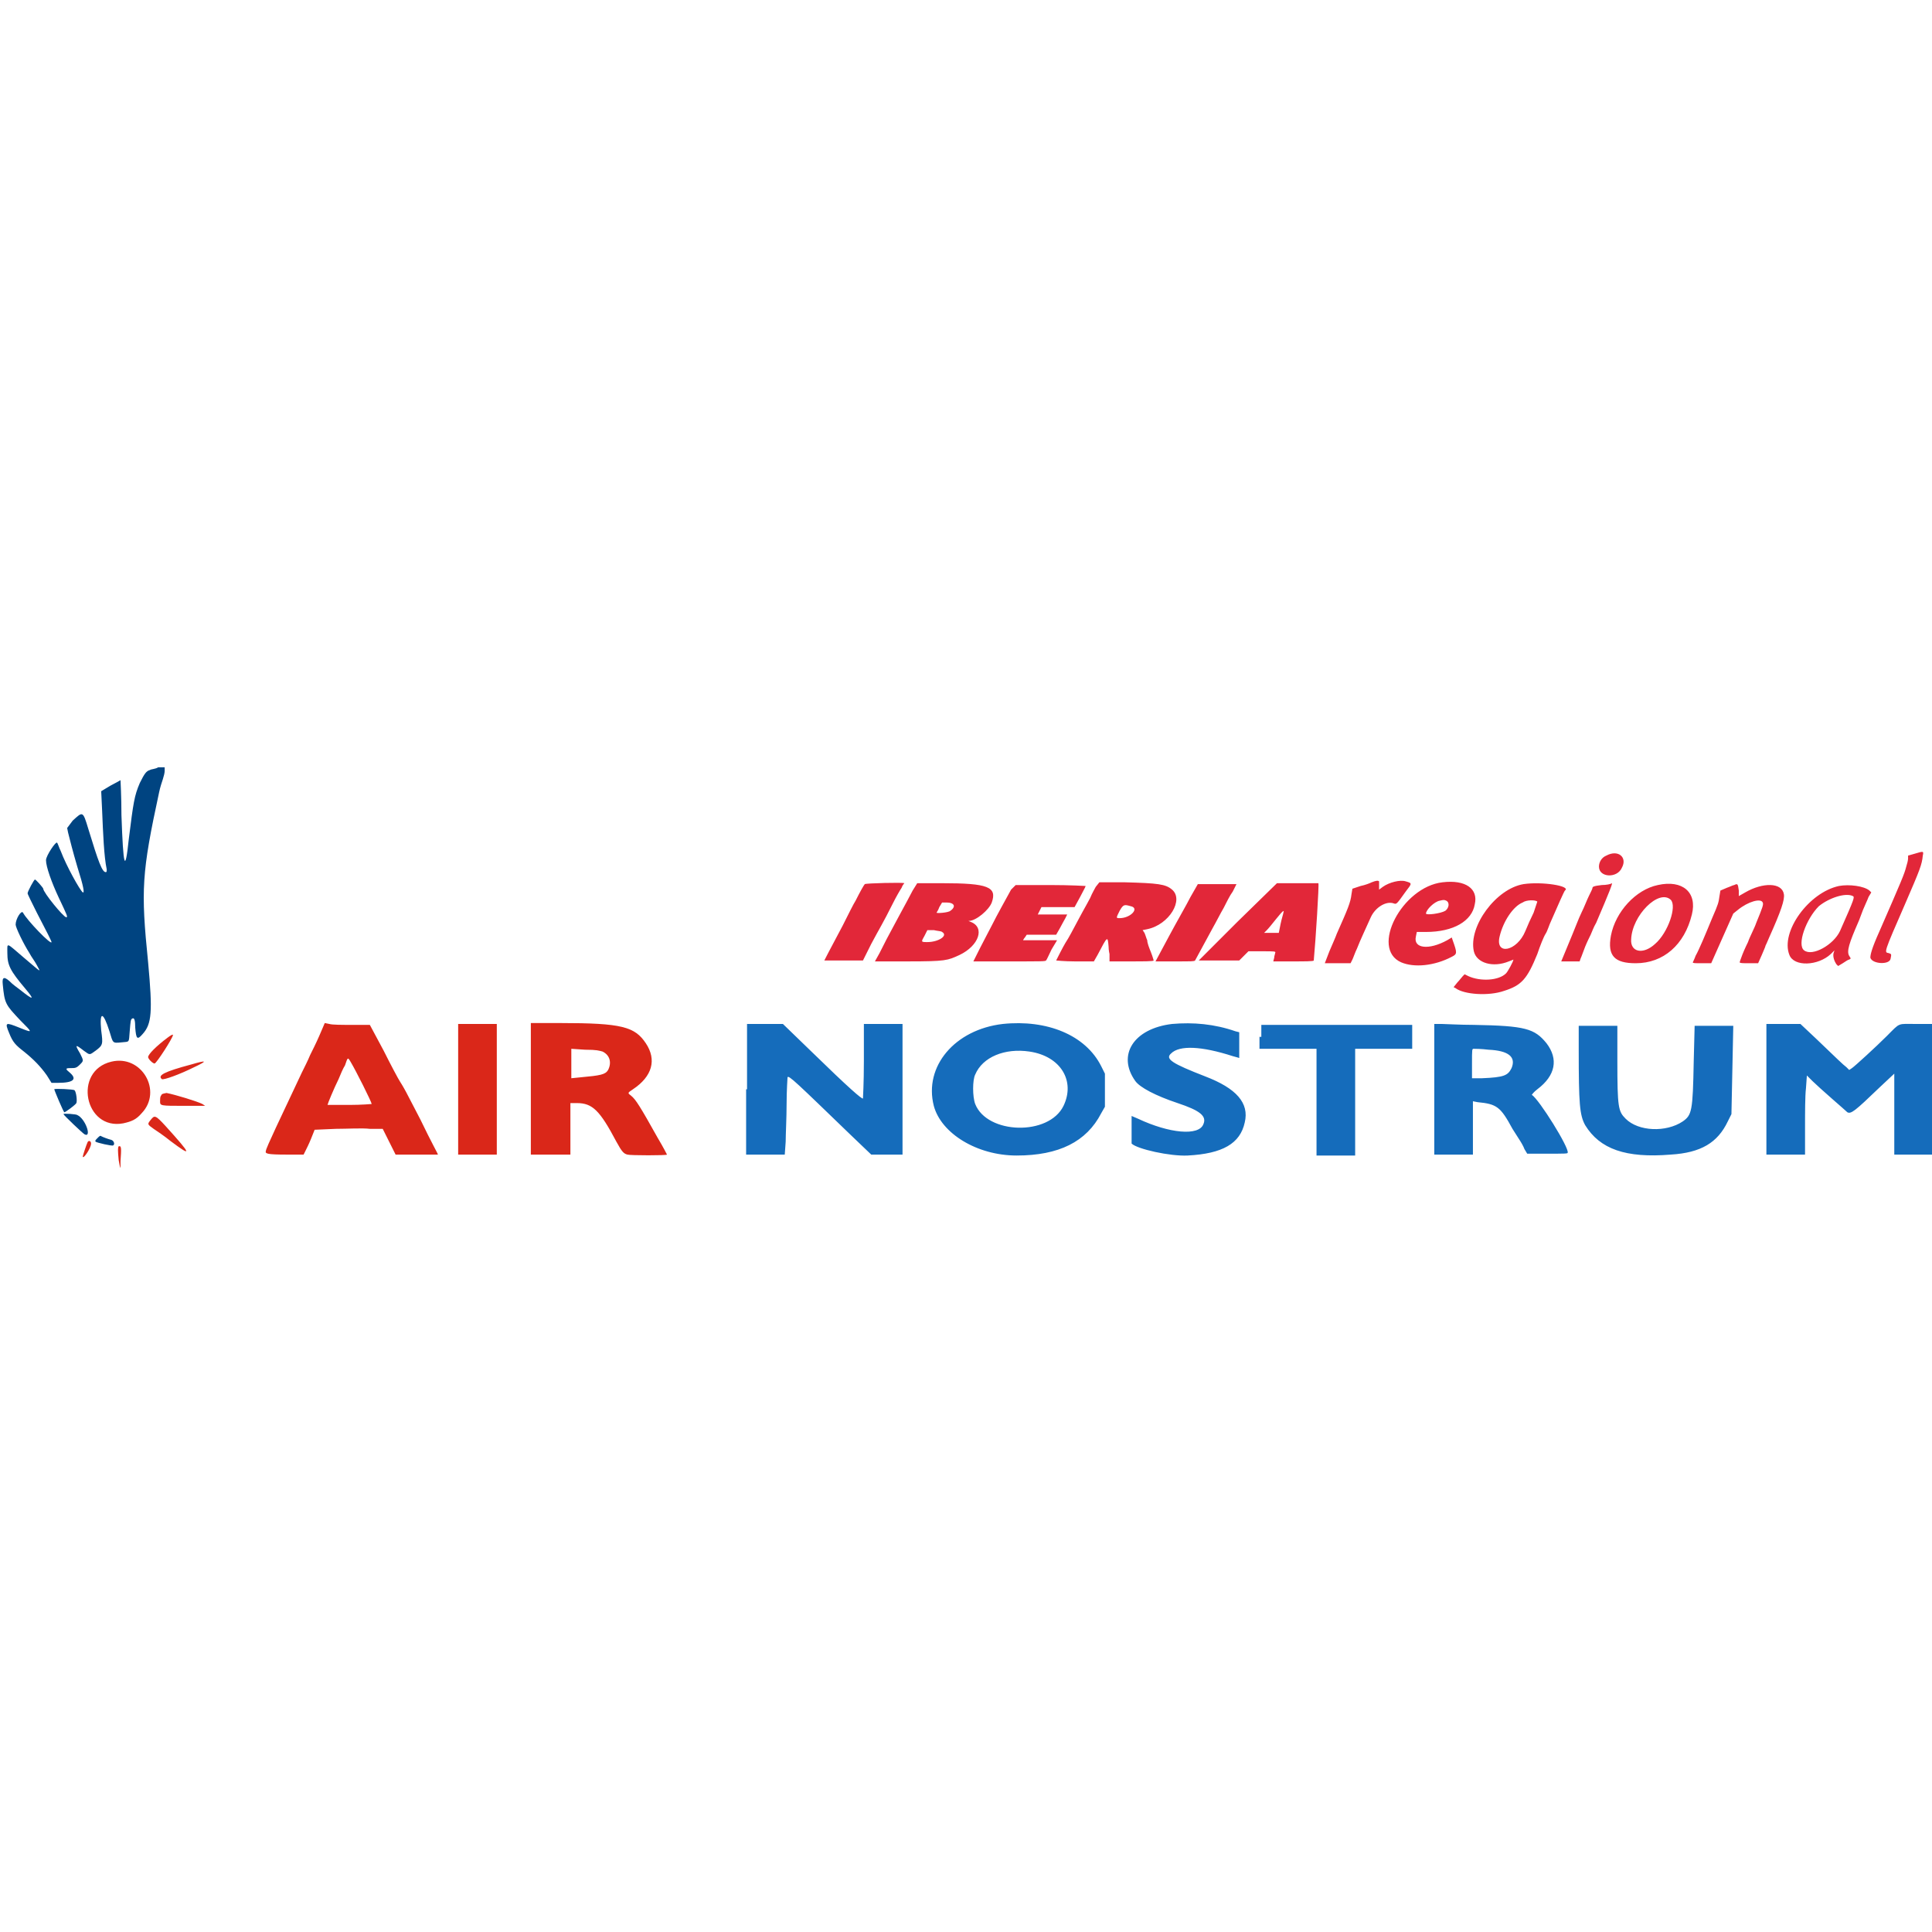 <?xml version="1.0" encoding="UTF-8"?>
<svg xmlns="http://www.w3.org/2000/svg" xmlns:xlink="http://www.w3.org/1999/xlink" version="1.1" id="Layer_1" x="0px" y="0px" viewBox="0 0 210 210" style="enable-background:new 0 0 210 210;" xml:space="preserve"> <style type="text/css"> .st0{fill-rule:evenodd;clip-rule:evenodd;fill:#DA2719;} .st1{fill-rule:evenodd;clip-rule:evenodd;fill:#E22739;} .st2{fill-rule:evenodd;clip-rule:evenodd;fill:#004481;} .st3{fill-rule:evenodd;clip-rule:evenodd;fill:#156CBB;} </style> <g id="svgg"> <path id="path0" class="st0" d="M34.7,112.6c-0.3,0.7-0.8,1.7-1,2.1c-0.2,0.5-0.6,1.3-0.9,1.9c-2.3,4.9-3.9,8.2-3.9,8.5 c-0.1,0.3,0.1,0.4,2.3,0.4H33l0.2-0.4c0.1-0.2,0.4-0.8,0.6-1.3l0.4-1l2.3-0.1c1.2,0,2.9-0.1,3.7,0l1.4,0l0.7,1.4l0.7,1.4l2.3,0 c1.3,0,2.3,0,2.3,0c0-0.1-0.7-1.3-1.9-3.8c-0.4-0.8-1-1.9-1.3-2.5s-0.7-1.3-0.9-1.6c-0.2-0.3-1-1.8-1.8-3.4l-1.5-2.8h-1.9 c-1.1,0-2.2,0-2.5-0.1l-0.5-0.1L34.7,112.6 M49.8,118.4v7.1h2.1H54v-7.1v-7.1h-2.1h-2.1V118.4 M57.7,118.4v7.1h2.1H62v-2.8v-2.8 h0.7c1.7,0,2.5,0.8,4.3,4.2c0.6,1.1,0.8,1.3,1.2,1.4c0.3,0.1,4.3,0.1,4.3,0c0,0-0.4-0.8-1-1.8c-1.9-3.4-2.4-4.2-2.9-4.6 c-0.4-0.3-0.4-0.3,0.2-0.7c2.1-1.4,2.6-3.2,1.4-5c-1.2-1.8-2.6-2.2-9.3-2.2l-3.2,0V118.4 M18.2,112.8c-1.2,0.9-2.1,1.8-2.1,2.1 c0,0.2,0.5,0.7,0.7,0.7c0.2,0,2-2.8,2-3.1C18.8,112.4,18.6,112.5,18.2,112.8 M65.5,114.3c0.8,0.4,1,1.2,0.6,2 c-0.3,0.5-0.8,0.6-3,0.8l-1,0.1v-1.6V114l1.5,0.1C64.9,114.1,65.1,114.2,65.5,114.3 M38.1,115.4c0.6,1,2.3,4.4,2.3,4.6 c0,0-1.1,0.1-2.4,0.1s-2.4,0-2.4,0c0-0.1,0.7-1.8,1.2-2.8c0.2-0.5,0.5-1.2,0.7-1.5C37.8,114.9,37.8,114.9,38.1,115.4 M12.1,115.4 c-4.2,1-2.9,7.5,1.3,6.7c0.9-0.2,1.4-0.4,2-1.1C17.7,118.6,15.4,114.6,12.1,115.4 M20.8,115.7c-3,0.8-3.7,1.2-3.2,1.6 c0.2,0.1,1.9-0.5,3.5-1.3C22.6,115.3,22.5,115.2,20.8,115.7 M17.5,119.1c-0.1,0.1-0.1,0.4-0.1,0.6c0,0.5,0,0.5,2.7,0.5l2.2,0 l-0.3-0.2c-0.6-0.3-2.9-1-3.9-1.2C17.6,118.9,17.6,118.9,17.5,119.1 M16.4,121.7c-0.4,0.5-0.4,0.5,0.3,1c0.3,0.2,1.2,0.8,1.8,1.3 c2.4,1.8,2.4,1.6-0.5-1.6C16.9,121.2,16.8,121.2,16.4,121.7 M9.5,124.2c-0.1,0.2-0.5,1.4-0.5,1.5c0,0.4,0.9-0.9,0.9-1.4 C9.9,124,9.6,123.9,9.5,124.2 M12.9,124.6c-0.1,0.1-0.1,0.5,0,1.5c0.2,1.1,0.2,1.1,0.2,0.1C13.2,124.8,13.2,124.5,12.9,124.6"></path> <path id="path2" class="st1" d="M208.1,92.8l-0.7,0.2v0.3c0,0.2-0.1,0.6-0.2,0.9c-0.2,0.8-0.5,1.5-2.9,7c-0.9,2-1,2.6-1,2.9 c0.2,0.7,2.1,0.8,2.2,0.1c0.1-0.5,0.1-0.5-0.2-0.6c-0.5-0.1-0.6,0.1,1.8-5.4c1.6-3.7,1.8-4.2,1.9-5.2 C209.1,92.5,209.1,92.5,208.1,92.8 M174.6,93c-0.5,0.2-0.8,0.7-0.8,1.2c0,1.2,2,1.3,2.5,0.1C176.9,93.2,175.9,92.3,174.6,93 M149.1,95.9c-0.2,0.1-0.7,0.3-1.2,0.4l-0.9,0.3l-0.1,0.6c-0.1,0.9-0.4,1.6-1.6,4.3c-0.1,0.3-0.5,1.2-0.8,1.9l-0.5,1.3h1.4h1.4 l0.2-0.4c0.1-0.2,0.3-0.8,0.5-1.2c0.3-0.8,1.1-2.5,1.5-3.4c0.5-1.1,1.7-1.8,2.5-1.5c0.3,0.1,0.3,0.1,1.3-1.3c0.7-0.9,0.7-0.9,0-1.1 c-0.6-0.2-1.8,0.1-2.5,0.6l-0.4,0.3l0-0.3c0-0.1,0-0.3,0-0.3c0,0,0-0.2,0-0.3C149.8,95.7,149.6,95.7,149.1,95.9 M156.8,95.9 c-4.4,0.5-7.9,7.2-4.5,8.7c1.4,0.6,3.6,0.4,5.5-0.6c0.6-0.3,0.6-0.4,0.1-1.8l-0.1-0.3l-0.5,0.3c-2,1.1-3.7,0.9-3.4-0.4l0.1-0.5l1,0 c3,0,5-1.2,5.3-3C160.7,96.6,159.3,95.6,156.8,95.9 M94,96.1c-0.1,0.1-0.5,0.8-1,1.8c-0.2,0.3-0.8,1.5-1.4,2.7 c-1.5,2.8-2,3.8-2,3.8c0,0,0.9,0,2.1,0l2.1,0l0.9-1.8c0.9-1.7,1.2-2.1,2.4-4.5c0.3-0.6,0.7-1.3,0.9-1.6c0.1-0.3,0.3-0.5,0.3-0.5 C98.2,95.9,94.1,96,94,96.1 M99.2,96.8c-0.2,0.4-0.9,1.7-1.5,2.8c-1.3,2.4-1.5,2.8-2.1,4l-0.5,0.9l3.6,0c4.1,0,4.3-0.1,5.6-0.7 c2.1-1,2.8-3,1.2-3.6c-0.2-0.1-0.3-0.1-0.2-0.1c0.8,0,2.2-1.2,2.5-2c0.6-1.7-0.4-2.1-5.4-2.1l-2.7,0L99.2,96.8 M109.9,96.7 c-0.6,1.1-1.5,2.7-2.1,3.9c-0.3,0.6-0.9,1.7-1.3,2.5l-0.7,1.4l3.9,0c3.6,0,3.9,0,4-0.1c0.1-0.1,0.3-0.6,0.6-1.2l0.6-1H113 c-1,0-1.8,0-1.8,0s0.1-0.2,0.2-0.3l0.2-0.3l1.6,0l1.6,0l0.4-0.7c0.2-0.4,0.5-0.9,0.6-1.1l0.2-0.4h-1.6h-1.6l0.2-0.4l0.2-0.4l1.8,0 l1.8,0l0.6-1.1c0.3-0.6,0.6-1.1,0.6-1.2c0,0-1.7-0.1-3.8-0.1h-3.8L109.9,96.7 M119.1,96.4c-0.1,0.2-0.4,0.7-0.6,1.2 c-0.2,0.4-0.5,0.9-0.6,1.1c-0.1,0.2-0.4,0.7-0.6,1.1c-0.7,1.3-1.1,2.1-1.5,2.7c-0.3,0.5-0.9,1.7-1,1.9c0,0,0.9,0.1,2,0.1h2.1 l0.4-0.7c1.1-2.1,1.1-2.1,1.2-0.9c0,0.4,0.1,0.8,0.1,0.8c0,0,0,0.2,0,0.4l0,0.4h2.4c1.3,0,2.4,0,2.4-0.1c0,0-0.1-0.4-0.3-0.9 c-0.2-0.5-0.4-1-0.4-1.3c-0.1-0.2-0.2-0.6-0.3-0.8l-0.2-0.3l0.5-0.1c2.4-0.5,4-3.2,2.7-4.3c-0.7-0.6-1.5-0.7-5.2-0.8l-2.7,0 L119.1,96.4 M129.4,97.5c-0.4,0.8-1.5,2.7-2.3,4.2l-1.5,2.8l2.1,0c1.9,0,2.1,0,2.2-0.1c0.1-0.2,0.7-1.3,1.9-3.5 c0.4-0.7,0.9-1.7,1.2-2.2c0.3-0.6,0.7-1.4,1-1.8l0.4-0.8h-2.1h-2.1L129.4,97.5 M134.5,100.2l-4.2,4.2l2.2,0l2.2,0l0.5-0.5l0.5-0.5 l1.5,0c1.4,0,1.5,0,1.4,0.2c0,0.1-0.1,0.3-0.1,0.5l-0.1,0.4h2.2c1.2,0,2.2,0,2.2-0.1c0.2-2.1,0.6-8.4,0.5-8.4c0,0-1,0-2.3,0h-2.2 L134.5,100.2 M165.6,96.1c-3,0.5-6,4.6-5.4,7.3c0.3,1.3,2.1,1.8,3.8,1.1c0.3-0.1,0.5-0.2,0.5-0.2c0,0.2-0.6,1.3-0.8,1.5 c-0.8,0.8-2.8,0.9-4.1,0.3l-0.4-0.2l-0.2,0.2c-0.1,0.1-0.4,0.5-0.6,0.7l-0.4,0.5l0.2,0.1c0.9,0.7,3.6,0.9,5.3,0.3 c1.9-0.6,2.5-1.3,3.6-4c0.3-0.9,0.7-1.9,0.9-2.2c0.2-0.3,0.4-1,0.6-1.4c0.7-1.6,1.4-3.2,1.5-3.3C170.8,96.3,167.6,95.8,165.6,96.1 M174.1,96.2c-0.9,0.1-1,0.2-1,0.3c0,0.1-0.2,0.5-0.4,0.9c-0.2,0.4-0.5,1.2-0.8,1.8c-0.3,0.6-0.7,1.7-1,2.4 c-0.7,1.7-1.2,2.9-1.2,2.9c0,0,0.5,0,1,0h1l0.1-0.3c0.1-0.2,0.3-0.8,0.5-1.3c0.2-0.5,0.5-1.1,0.6-1.3c0.1-0.2,0.3-0.8,0.6-1.3 c1.5-3.5,1.8-4.3,1.7-4.3C175.1,96.1,174.6,96.2,174.1,96.2 M180.2,96.2c-2.4,0.5-4.6,2.9-5.1,5.5c-0.4,2.2,0.4,3,2.7,3 c3,0,5.3-2,6.1-5.3C184.5,97,182.9,95.6,180.2,96.2 M188.5,96.2c-0.1,0-0.5,0.2-0.8,0.3l-0.7,0.3l-0.1,0.6 c-0.1,0.7-0.1,0.8-0.8,2.4c-0.7,1.7-1.4,3.4-1.8,4.1c-0.1,0.3-0.3,0.7-0.3,0.7c0,0.1,0.2,0.1,1,0.1h1l1.2-2.7l1.2-2.7l0.5-0.4 c1.1-0.9,2.5-1.3,2.7-0.8c0.1,0.2,0,0.5-0.7,2.2c-0.2,0.6-0.7,1.5-0.9,2.1c-0.3,0.6-0.6,1.3-0.7,1.6c-0.1,0.3-0.2,0.5-0.2,0.6 s0.4,0.1,1,0.1h1l0.4-0.9c0.2-0.5,0.4-0.9,0.4-1c0,0,0.2-0.4,0.4-0.9c1.3-2.9,1.7-4.1,1.6-4.7c-0.2-1.3-2.3-1.3-4.2-0.2l-0.7,0.4 l0-0.6C188.9,96.1,188.9,96,188.5,96.2 M199.9,96.3c-3.3,0.7-6.4,5-5.4,7.5c0.5,1.3,3.1,1.2,4.5-0.1l0.4-0.4l-0.1,0.3 c-0.1,0.4,0.1,0.9,0.3,1.2l0.2,0.2l0.5-0.3c0.3-0.2,0.6-0.4,0.7-0.4c0.2-0.1,0.2-0.1,0-0.4c-0.3-0.5,0-1.4,1-3.7 c0.1-0.2,0.3-0.8,0.5-1.3c0.2-0.5,0.5-1.1,0.6-1.4l0.3-0.5l-0.2-0.2C202.6,96.3,201,96.1,199.9,96.3 M201.4,97.4 c0.2,0.1,0.2,0.2-1.4,3.8c-0.7,1.5-3,2.8-3.9,2.1c-0.8-0.6,0.2-3.4,1.6-4.8C198.8,97.6,200.6,97,201.4,97.4 M181.6,97.8 c0.7,0.7-0.3,3.6-1.7,4.8c-1.3,1.2-2.7,0.9-2.6-0.5C177.4,99.5,180.3,96.6,181.6,97.8 M157.2,97.9c0.4,0.2,0.3,0.8-0.1,1.1 c-0.5,0.3-2.1,0.5-2.1,0.3c0-0.4,0.9-1.3,1.5-1.4C156.9,97.8,157,97.8,157.2,97.9 M167.1,98c0,0-0.2,0.6-0.4,1.2 c-0.3,0.6-0.7,1.5-0.9,2c-0.9,2.2-3.3,2.7-2.8,0.6c0.4-1.7,1.5-3.3,2.5-3.7C165.9,97.8,166.9,97.8,167.1,98 M103.6,98.3 c0.2,0.2,0,0.5-0.3,0.7c-0.2,0.2-1.5,0.3-1.5,0.2c0,0,0.2-0.3,0.3-0.6l0.3-0.5l0.5,0C103.3,98.1,103.5,98.2,103.6,98.3 M122.9,98.5 c1,0.2,0,1.3-1.2,1.3c-0.4,0-0.4,0,0-0.8C122.1,98.3,122.2,98.3,122.9,98.5 M139.5,99.2c0,0.1-0.2,0.7-0.3,1.2l-0.2,1l-0.8,0 l-0.8,0l0.3-0.3c0.2-0.2,0.6-0.7,1-1.2C139.5,98.9,139.6,98.9,139.5,99.2 M102.4,101.3c0.7,0.4-0.4,1.1-1.6,1.1 c-0.7,0-0.7,0-0.3-0.7l0.3-0.6h0.7C101.9,101.2,102.3,101.2,102.4,101.3 M0,83"></path> <path id="path3" class="st2" d="M16.3,83.7c-0.4,0.1-0.6,0.4-1.1,1.4c-0.6,1.4-0.7,2.1-1.2,6.1c-0.4,3.8-0.6,3.1-0.8-2.6 c0-2-0.1-3.7-0.1-3.8c0,0-0.5,0.3-1.1,0.6l-1,0.6l0.1,2.1c0.1,2.4,0.2,5,0.5,6.4c0,0.2,0,0.3-0.1,0.3c-0.4,0-0.8-1.1-1.9-4.7 c-0.6-2-0.6-1.9-1.7-0.9L7.3,90l0.1,0.5c0.2,0.8,0.5,2,1,3.7C9.1,96.4,9.2,97.1,9,97c-0.3-0.2-1.8-2.9-2.4-4.5 c-0.2-0.4-0.3-0.8-0.4-0.9C6.1,91.4,5,93,5,93.5c0,0.7,0.6,2.4,1.4,4.1c0.9,1.9,1,2.1,0.8,2.1c-0.3,0-2.5-2.7-2.5-3.1 c0-0.1-0.8-1-0.9-1c-0.1,0-0.8,1.3-0.8,1.5c0,0.1,0.5,1.1,1,2.1c1.1,2.1,1.6,3.1,1.6,3.2c0,0.4-2.7-2.4-3.1-3.2 c-0.2-0.3-0.8,0.7-0.8,1.3c0,0.3,0.8,2,1.5,3.1c0.2,0.4,0.6,0.9,0.8,1.3c0.5,0.9,0.5,0.8-1.4-0.8c-2-1.7-1.8-1.7-1.8-0.5 c0,1.3,0.3,1.9,1.9,3.8c1.1,1.3,1,1.4-0.5,0.2c-0.4-0.3-0.8-0.6-0.9-0.7c-0.8-0.8-1.1-0.8-1,0.1c0.2,2.1,0.3,2.2,1.9,3.9 c1.4,1.4,1.4,1.4-0.1,0.8c-1.5-0.6-1.6-0.6-1.1,0.6c0.4,1,0.7,1.3,1.6,2c1,0.8,1.8,1.6,2.5,2.6l0.5,0.8l0.7,0 c1.7,0,2.1-0.4,1.3-1.1c-0.5-0.4-0.5-0.5,0-0.5c0.6,0,0.7,0,1.1-0.4c0.4-0.4,0.4-0.4,0-1.2c-0.6-1-0.5-1,0.4-0.3 c0.7,0.5,0.6,0.5,1.3,0c0.8-0.6,0.8-0.7,0.6-2.2c-0.2-2.1,0.2-2.1,0.9,0.1c0.4,1.3,0.3,1.3,1.3,1.2c0.9-0.1,0.8,0.1,0.9-1.2 c0.1-1.2,0.1-1.3,0.3-1.4c0.2-0.1,0.3,0.2,0.3,1c0.1,1.2,0.2,1.4,0.8,0.7c1-1.1,1.1-2.4,0.6-7.8c-0.8-7.9-0.7-9.7,1.2-18.5 c0.1-0.5,0.3-1.1,0.4-1.4c0.1-0.3,0.2-0.7,0.2-0.9l0-0.4l-0.7,0C16.9,83.6,16.4,83.6,16.3,83.7 M5.9,118.4c0,0.1,1,2.5,1.1,2.5 c0.1,0,1.2-0.8,1.3-1c0.1-0.2,0-1.2-0.2-1.4C8,118.4,5.9,118.3,5.9,118.4 M6.9,121.1c0,0.1,2.1,2.1,2.3,2.2 c0.8,0.4,0.1-1.7-0.8-2.1C8.3,121.1,6.9,121,6.9,121.1 M10.6,123.7c-0.2,0.2-0.3,0.3-0.2,0.4c0.1,0.1,1.8,0.5,1.9,0.4 c0.2-0.1,0.1-0.5-0.2-0.6c-0.4-0.1-0.9-0.3-1.1-0.4C10.9,123.4,10.8,123.5,10.6,123.7"></path> <path id="path4" class="st3" d="M109,111.3c-5.2,0.6-8.6,4.6-7.5,8.9c0.8,3,4.7,5.4,9,5.4c4.6,0,7.6-1.5,9.2-4.6l0.4-0.7v-1.8v-1.8 l-0.4-0.8C118,112.5,113.8,110.8,109,111.3 M127.4,111.3c-4.2,0.5-6,3.4-4,6.2c0.5,0.7,2.2,1.6,4.6,2.4c2.4,0.8,3.2,1.4,2.8,2.3 c-0.5,1.3-3.7,1-7.1-0.6l-0.7-0.3l0,1.5c0,0.8,0,1.5,0,1.5c0.6,0.6,4.2,1.4,6.1,1.3c3.8-0.2,5.7-1.3,6.2-3.6c0.5-2.1-0.9-3.7-4.3-5 c-3.6-1.4-4.4-1.9-3.7-2.5c0.9-0.9,3.3-0.8,6.7,0.3c0.4,0.1,0.7,0.2,0.7,0.2c0,0,0-0.6,0-1.4v-1.4l-0.4-0.1 C132,111.3,129.7,111.1,127.4,111.3 M155.9,118.4v7.1h2.1h2.1v-2.9v-2.9l0.5,0.1c2.1,0.2,2.5,0.5,3.8,2.9c0.2,0.3,0.5,0.8,0.7,1.1 c0.2,0.3,0.5,0.8,0.6,1.1l0.3,0.5h2.2c1.9,0,2.2,0,2.2-0.1c0.2-0.5-3.1-5.8-3.9-6.3c0,0,0.2-0.3,0.6-0.6c2-1.5,2.3-3.3,1-5 c-1.3-1.6-2.3-1.9-7.9-2c-1.5,0-3.1-0.1-3.5-0.1l-0.8,0V118.4 M81.1,118.4v7.1h2.1h2.1l0.1-1.4c0-0.8,0.1-2.6,0.1-4.1 c0-1.5,0.1-2.8,0.1-2.9c0.1-0.3,1.1,0.7,6.8,6.2l2.3,2.2h1.7h1.7v-7.1v-7.1H96h-2.1l0,4c0,2.5-0.1,4-0.1,4.1 c-0.1,0.1-1.5-1.1-5.6-5.1l-3.1-3l-1.9,0l-2,0V118.4 M136.9,112.7v1.3h3.1h3.1v5.8v5.8h2.1h2.1v-5.8V114h3.1h3.1v-1.3v-1.3h-8.2 h-8.2V112.7 M171.6,114.1c0,5.9,0.1,7.1,0.7,8.2c1.6,2.6,4.4,3.6,9.3,3.2c3.3-0.2,5.1-1.3,6.2-3.6l0.4-0.8l0.1-4.8l0.1-4.8h-2.1 h-2.1l-0.1,3.9c-0.1,5.4-0.2,5.8-1.2,6.5c-1.8,1.2-4.8,1.1-6.2-0.3c-0.8-0.8-0.9-1.2-0.9-6.3l0-3.8h-2.1h-2.1L171.6,114.1 M192,118.4v7.1h2.1h2.1l0-2.9c0-1.6,0-3.5,0.1-4.3l0.1-1.4l0.6,0.6c0.3,0.3,1.3,1.2,2.1,1.9c0.8,0.7,1.6,1.4,1.7,1.5 c0.4,0.2,0.8-0.1,3.5-2.7l1.6-1.5v4.4v4.4l2.1,0l2.1,0v-7.1v-7.1l-1.8,0c-2.1,0-1.7-0.2-3.2,1.3c-1.2,1.2-3.5,3.3-3.8,3.5l-0.3,0.2 l-0.3-0.3c-0.4-0.3-1-0.9-3.3-3.1l-1.7-1.6h-1.8H192V118.4 M161.8,114.1c2.2,0.1,3,0.8,2.5,2c-0.4,0.8-0.8,1-3.2,1.1l-1.1,0v-1.6 c0-1.6,0-1.6,0.2-1.6C160.3,114,161,114,161.8,114.1 M111.9,114.3c3.4,0.5,5,3.2,3.7,5.9c-1.6,3.3-8.3,3.1-9.6-0.2 c-0.3-0.8-0.3-2.6,0-3.2C106.8,114.9,109.2,113.9,111.9,114.3"></path> </g> </svg>
